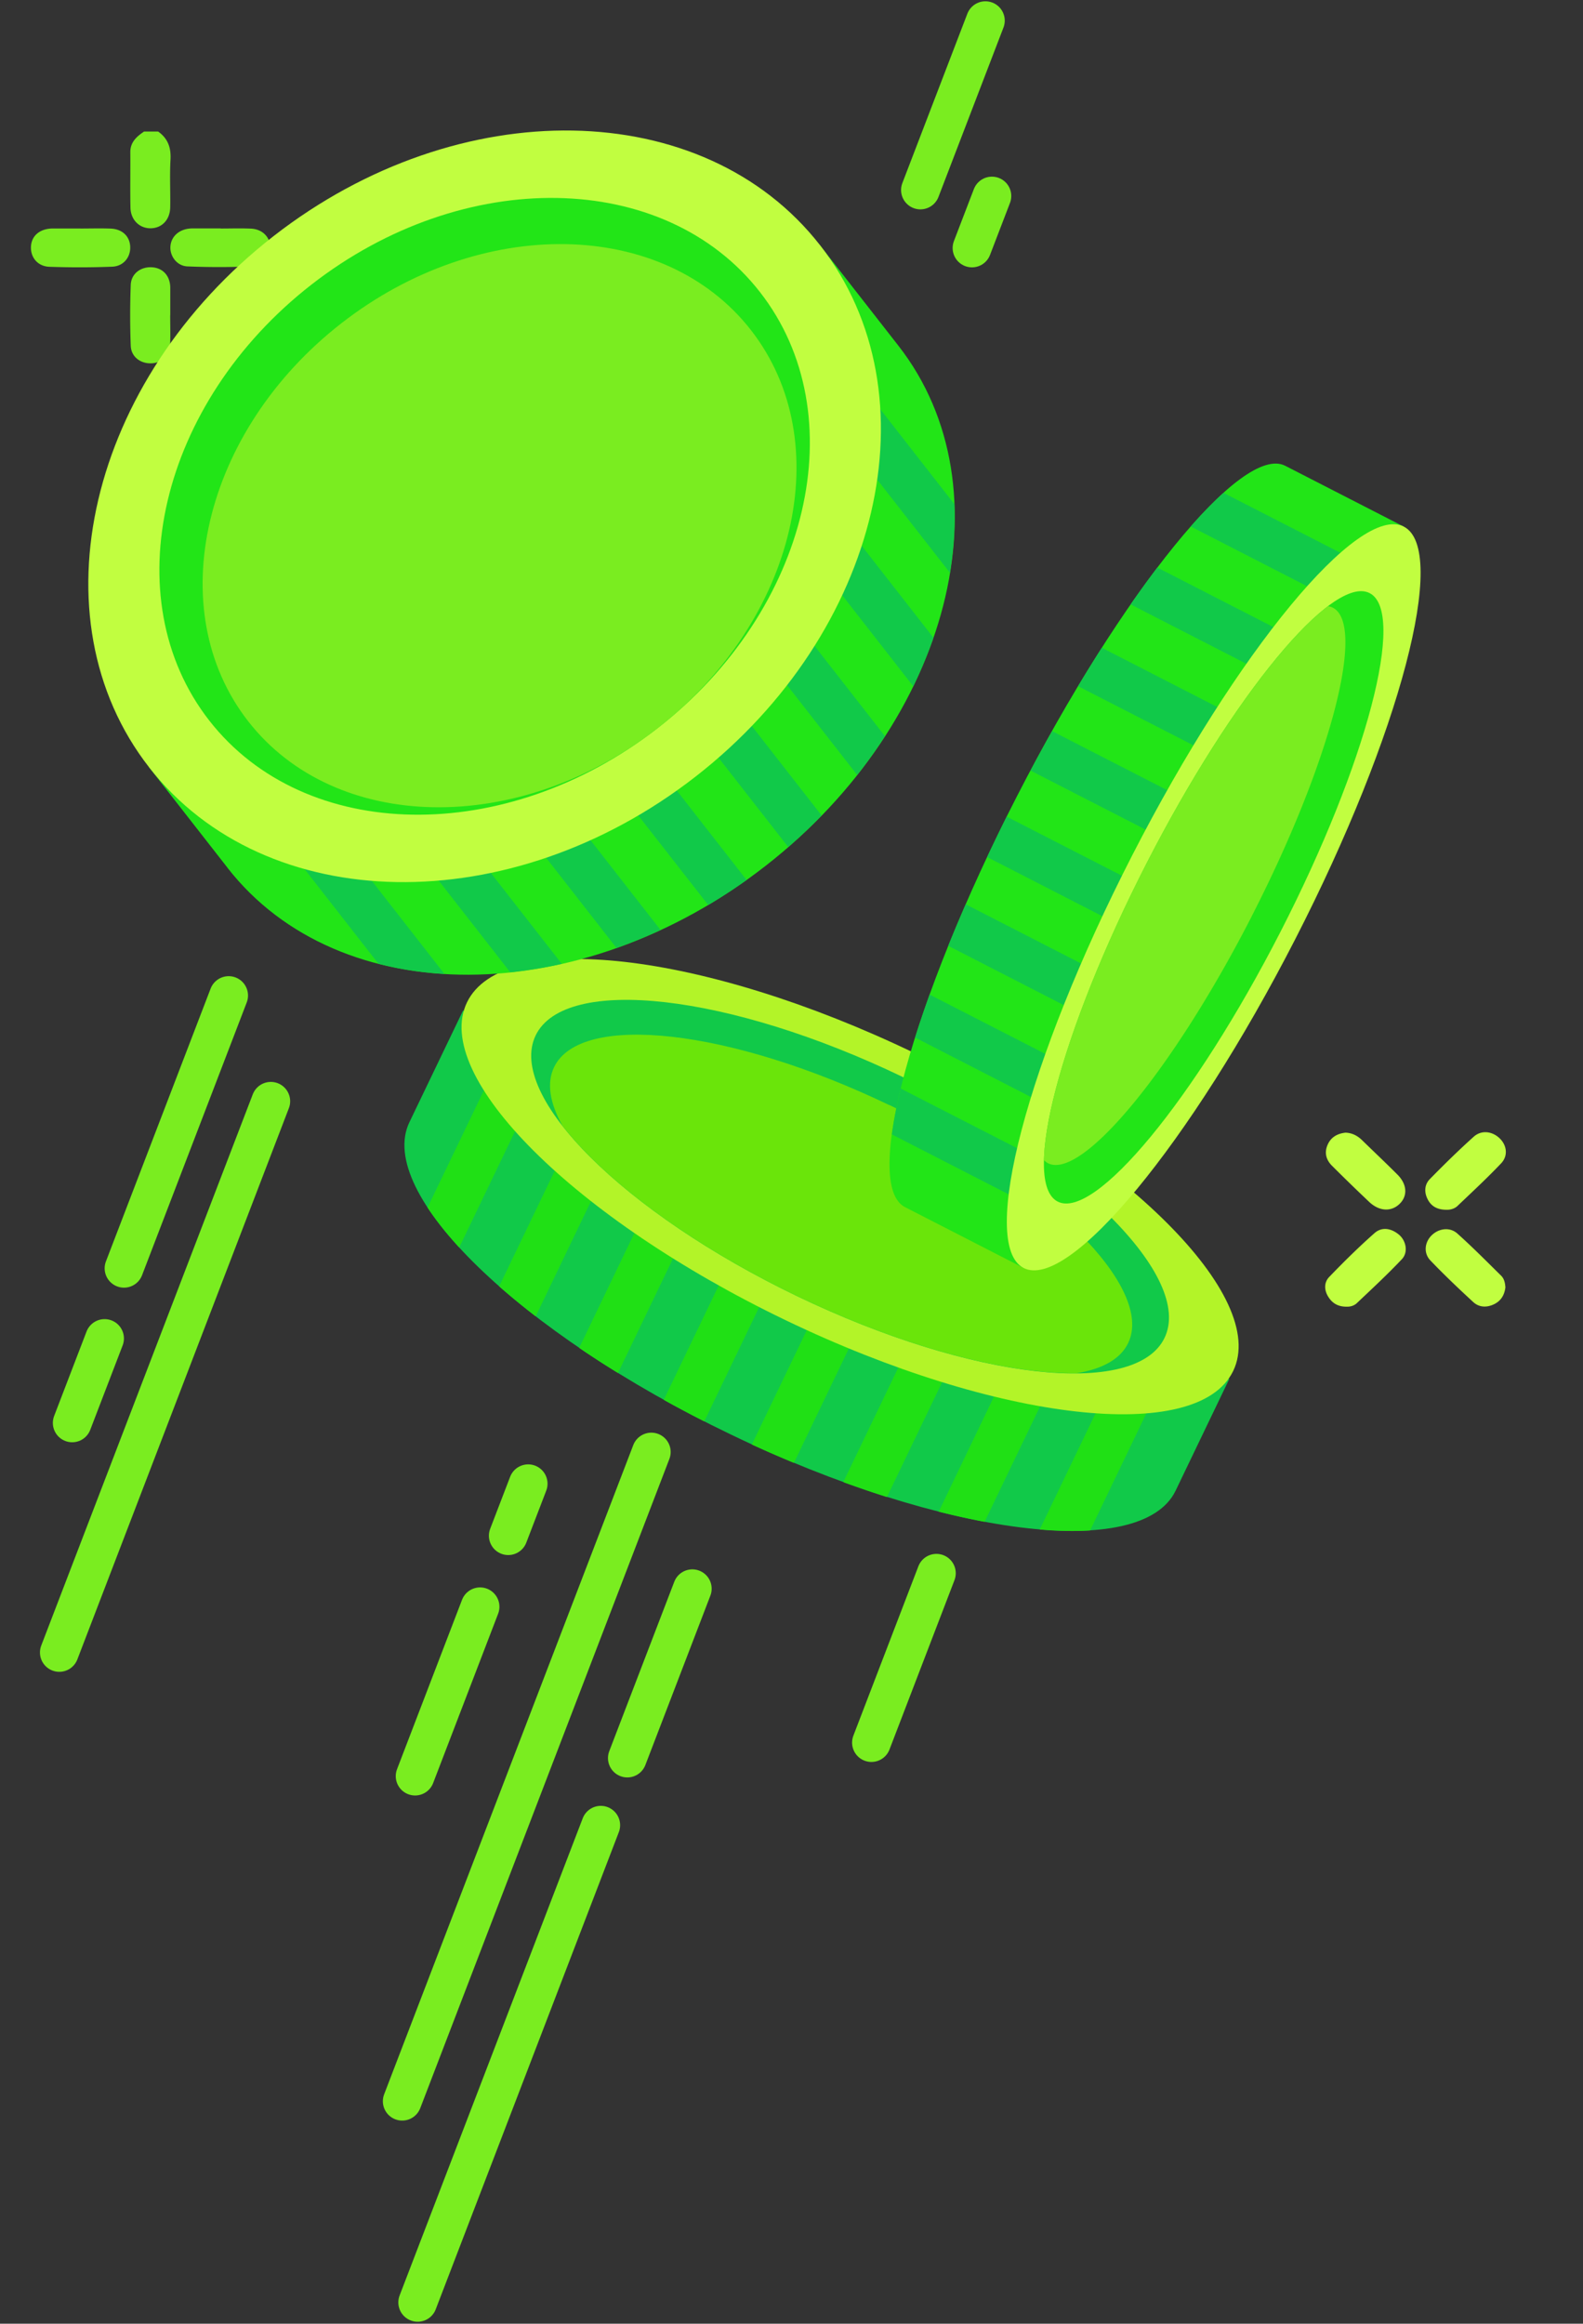 <svg xmlns="http://www.w3.org/2000/svg" width="614" height="901" fill="none"><rect width="100%" height="100%" fill="#333333" stroke="none"/><path fill="#7AED20" d="M61.334 51c3.828 2.709 5.053 6.32 4.802 10.874-.348 6.131-.014 12.303-.111 18.448-.07 4.864-3.188 8.125-7.558 8.192-4.343.068-7.753-3.22-7.864-7.977-.153-7.169 0-14.35-.056-21.533-.027-3.84 2.422-6.05 5.345-8.004h5.442ZM85.58 88.609c3.925 0 7.85-.135 11.761.04 4.232.189 7.169 2.992 7.489 6.805.306 3.706-2.311 7.587-6.375 7.775-8.56.418-17.175.418-25.735.068-4.079-.162-6.82-3.935-6.626-7.614.21-3.934 3.313-6.778 7.74-7.088.305-.027.598-.027.904-.027h10.856v.04h-.014Zm-54.421 0c3.91 0 7.836-.121 11.747.027 4.551.175 7.446 2.991 7.6 7.06.153 4.03-2.59 7.533-6.96 7.708-8.114.324-16.27.324-24.385.041-4.607-.162-7.433-3.76-7.14-7.977.264-3.989 3.257-6.603 7.85-6.86.306-.013.598-.013.905-.013h10.397v.027l-.014-.013Zm34.851 33.593c0 3.787.126 7.586-.027 11.373-.181 4.366-3.146 7.169-7.349 7.303-4.19.122-7.753-2.546-7.92-6.777a310.889 310.889 0 0 1 0-23.622c.153-4.245 3.66-6.94 7.837-6.859 4.23.081 7.126 2.87 7.46 7.209.028.297.028.58.028.876v10.511h-.028v-.014Z"/><path fill="#C1FE40" d="M561.426 469.077c-3.981.081-6.319-1.401-7.683-4.083-1.378-2.695-1.281-5.632.849-7.815 5.511-5.619 11.148-11.157 17.022-16.426 2.937-2.641 7.043-2.143 9.882.458 2.951 2.695 3.591 6.872.738 9.877-5.415 5.714-11.219 11.077-16.925 16.521-1.225 1.158-2.923 1.468-3.87 1.468h-.013Zm-39 37.582c-3.633.041-5.86-1.509-7.377-4.096-1.503-2.547-1.434-5.404.487-7.411 5.651-5.862 11.469-11.616 17.593-17.019 2.895-2.561 6.528-1.873 9.493.606 2.797 2.358 3.646 6.832 1.127 9.5-5.595 5.915-11.594 11.481-17.523 17.086-1.058.997-2.631 1.388-3.786 1.321l-.014.013Zm61.478-7.519c-.348 2.884-1.628 5.242-4.468 6.589-2.867 1.361-5.776 1.186-8.017-.875-5.679-5.229-11.274-10.551-16.605-16.117-2.797-2.924-2.227-7.209.613-9.877 2.756-2.587 6.945-3.153 9.84-.566 5.86 5.242 11.385 10.834 16.981 16.346 1.183 1.172 1.545 2.802 1.642 4.5h.014Zm-61.993-59.964c2.547.108 4.607 1.173 6.374 2.897 4.566 4.447 9.215 8.827 13.724 13.341 3.87 3.854 4.05 8.489.64 11.575-3.27 2.964-7.808 2.627-11.635-1.011a766.042 766.042 0 0 1-14.364-13.96c-2.408-2.412-3.09-5.296-1.559-8.462 1.35-2.776 3.772-4.043 6.806-4.38h.014Z"/><path stroke="#7AED20" stroke-linecap="round" stroke-width="15" d="M105.044 427 23 640.733M88.697 386 48.092 491.779M233.027 707.7 162 892.732M186.212 623 161 688.679M382.212 8 357 73.679M363.212 610 338 675.679M268.531 616l-25.212 65.679M40.57 518.974 28 551.721m176.87 23.571-7.74 20.163M384.74 76 377 96.163M252.631 563 156 814.734"/><path fill="#11C949" d="M455.99 577.986c-13.182 27.46-90.411 17.712-172.469-21.747-82.097-39.442-137.914-93.637-124.732-121.097l20.819-43.326L476.809 534.66l-20.819 43.326Z"/><path fill="#20E015" d="m178.114 483.699 36.162-75.226-16.026-7.673-32.41 67.411c3.27 4.997 7.388 10.148 12.274 15.488Zm29.672 26.689 40.991-85.326-16.026-7.674-39.132 81.38c4.362 3.854 9.102 7.735 14.111 11.597l.056.023Zm31.909 21.988 43.583-90.726-16.026-7.674-42.599 88.662a354.03 354.03 0 0 0 15.042 9.738Zm33.471 18.764 44.653-92.918-16.027-7.673-44.337 92.235c5.098 2.858 10.338 5.612 15.711 8.356Zm34.787 16.057 44.367-92.386-16.026-7.674-44.676 92.974a444.79 444.79 0 0 0 16.295 7.102l.04-.016Zm36.092 13.213 42.776-89.011-16.026-7.673-43.715 90.964c5.744 2.085 11.384 4.028 16.942 5.776l.023-.056Zm37.871 9.624 39.446-82.063-16.027-7.673-41.237 85.842c6.163 1.543 12.095 2.859 17.834 3.934l-.016-.04Zm40.924 3.342 33.039-68.777-16.026-7.674-36.569 76.131c7.067.616 13.599.717 19.533.376l.023-.056Z"/><path fill="#B3F428" d="M478.337 531.544c13.755-28.625-41.629-83.81-123.705-123.26-82.075-39.45-159.761-48.225-173.516-19.599-13.755 28.625 41.63 83.81 123.705 123.26 82.076 39.449 159.761 48.224 173.516 19.599Z"/><path fill="#11C949" d="M451.697 518.739c11.285-23.484-34.175-68.769-101.538-101.146-67.362-32.378-131.118-39.588-142.403-16.104-11.284 23.484 34.176 68.769 101.538 101.147 67.363 32.378 131.119 39.588 142.403 16.103Z"/><path fill="#6AE50A" d="M344.925 428.492c-61.517-29.559-119.714-36.147-130.012-14.714-2.992 6.21-1.62 14.064 3.294 22.798 16.805 21.526 49.823 46.185 91.054 66.014 41.232 19.829 81.109 30.187 108.452 29.859 9.897-1.661 16.876-5.473 19.868-11.683 10.298-21.433-31.211-62.778-92.689-92.353l.033.079Z"/><path fill="#22E517" d="M351.029 468.053c-16.749-8.578 2.69-79.91 43.404-159.289 40.71-79.338 87.308-136.743 104.056-128.166l46.004 23.592-147.46 287.455-46.004-23.592Z"/><path fill="#11C949" d="m461.858 204.151 65.441 33.58 7.964-15.503-60.692-31.128c-3.995 3.596-8.248 7.958-12.713 13.051Zm-23.31 30.212 71.622 36.706 7.964-15.503-69.245-35.5a417.111 417.111 0 0 0-10.336 14.255l-.005.042Zm-20.419 31.688 74.908 38.398 7.964-15.503-73.636-37.785a640.222 640.222 0 0 0-9.189 14.854l-.047.036Zm-18.441 32.721 76.252 39.103 7.964-15.503-75.815-38.883a651.248 651.248 0 0 0-8.359 15.288l-.042-.005Zm-16.816 33.543 75.893 38.934 7.965-15.502-76.252-39.103c-2.639 5.268-5.148 10.508-7.606 15.671Zm-15.073 34.422 73.874 37.897 7.965-15.503-75.064-38.499c-2.368 5.467-4.639 10.82-6.775 16.105Zm-12.857 35.566 69.598 35.711 7.964-15.503-71.938-36.87a442.84 442.84 0 0 0-5.624 16.662Zm-9.058 37.528 61.523 31.562 7.964-15.502-66.001-33.815c-1.565 6.486-2.735 12.473-3.449 17.801l-.037-.046Z"/><path fill="#C1FE40" d="M502.396 364.138c-40.714 79.379-87.863 136.467-105.363 127.507-17.459-8.956 1.382-80.569 42.097-159.948 40.714-79.379 87.904-136.462 105.363-127.507 17.459 8.956-1.383 80.569-42.097 159.948Z"/><path fill="#22E517" d="M496.692 361.236c-33.403 65.142-72.117 111.987-86.452 104.661-14.33-7.367 1.144-66.12 34.547-131.262 33.404-65.141 72.118-111.986 86.452-104.661 14.335 7.326-1.143 66.121-34.547 131.262Z"/><path fill="#7AED20" d="M485.409 355.448c30.509-59.485 44.62-113.113 31.557-119.826a5.77 5.77 0 0 0-1.866-.557c-18.489 13.958-45.813 51.834-70.313 99.57-24.5 47.737-39.31 92.008-39.868 115.188.448.473.988.873 1.539 1.19 13.063 6.713 48.437-36.039 78.946-95.523l.005-.042Z"/><path fill="#22E517" d="M88.276 336.531c43.352 55.512 136.712 55.158 208.561-.718 71.839-55.918 94.963-146.212 51.653-201.733l-30.436-38.96L57.831 297.53l30.435 38.959.01.042Z"/><path fill="#11C949" d="M368.483 222.131 287.697 118.66l14.005-10.907 68.445 87.7c.339 8.727-.234 17.668-1.715 26.647l.051.031Zm-14.262 43.97-96.706-123.899 14.005-10.906 90.526 115.971c-2.193 6.311-4.829 12.596-7.825 18.834Zm-21.747 34.386L227.231 165.681l14.005-10.906 101.996 130.638a192.91 192.91 0 0 1-10.758 15.074Zm-26.753 27.928L197.049 189.224l14.005-10.907 107.62 137.868c-4.079 4.224-8.414 8.29-12.994 12.239l.041-.009Zm-31.042 22.479L166.826 212.776l14.005-10.907 108.752 139.347a214.59 214.59 0 0 1-14.936 9.729l.032-.051Zm-35.543 16.688L136.625 236.236l14.004-10.907 105.567 135.253a200.116 200.116 0 0 1-17.06 7Zm-41.217 9.427-91.527-117.263 14.004-10.906 97.506 124.888c-6.678 1.519-13.379 2.564-19.983 3.281Zm-51.149-3.333L76.2 283.247l14.005-10.906 82.171 105.283c-8.813-.51-17.376-1.819-25.606-3.948Z"/><path fill="#C1FE40" d="M269.782 301.127c71.856-55.912 93.479-148.161 48.296-206.045-45.183-57.884-140.063-59.483-211.92-3.571-71.856 55.911-93.48 148.161-48.296 206.045 45.183 57.884 140.063 59.483 211.92 3.571Z"/><path fill="#22E517" d="M255.097 282.314c58.975-45.888 76.731-121.59 39.658-169.084-37.074-47.494-114.936-48.796-173.912-2.907-58.975 45.889-76.73 121.591-39.658 169.085 37.074 47.494 114.936 48.795 173.912 2.906Z"/><path fill="#7AED20" d="M255.067 282.36c53.842-41.894 70.044-111.015 36.189-154.387-33.855-43.371-104.947-44.569-158.789-2.675-53.841 41.895-70.044 111.016-36.189 154.387 33.855 43.372 104.948 44.569 158.789 2.675Z"/></svg>